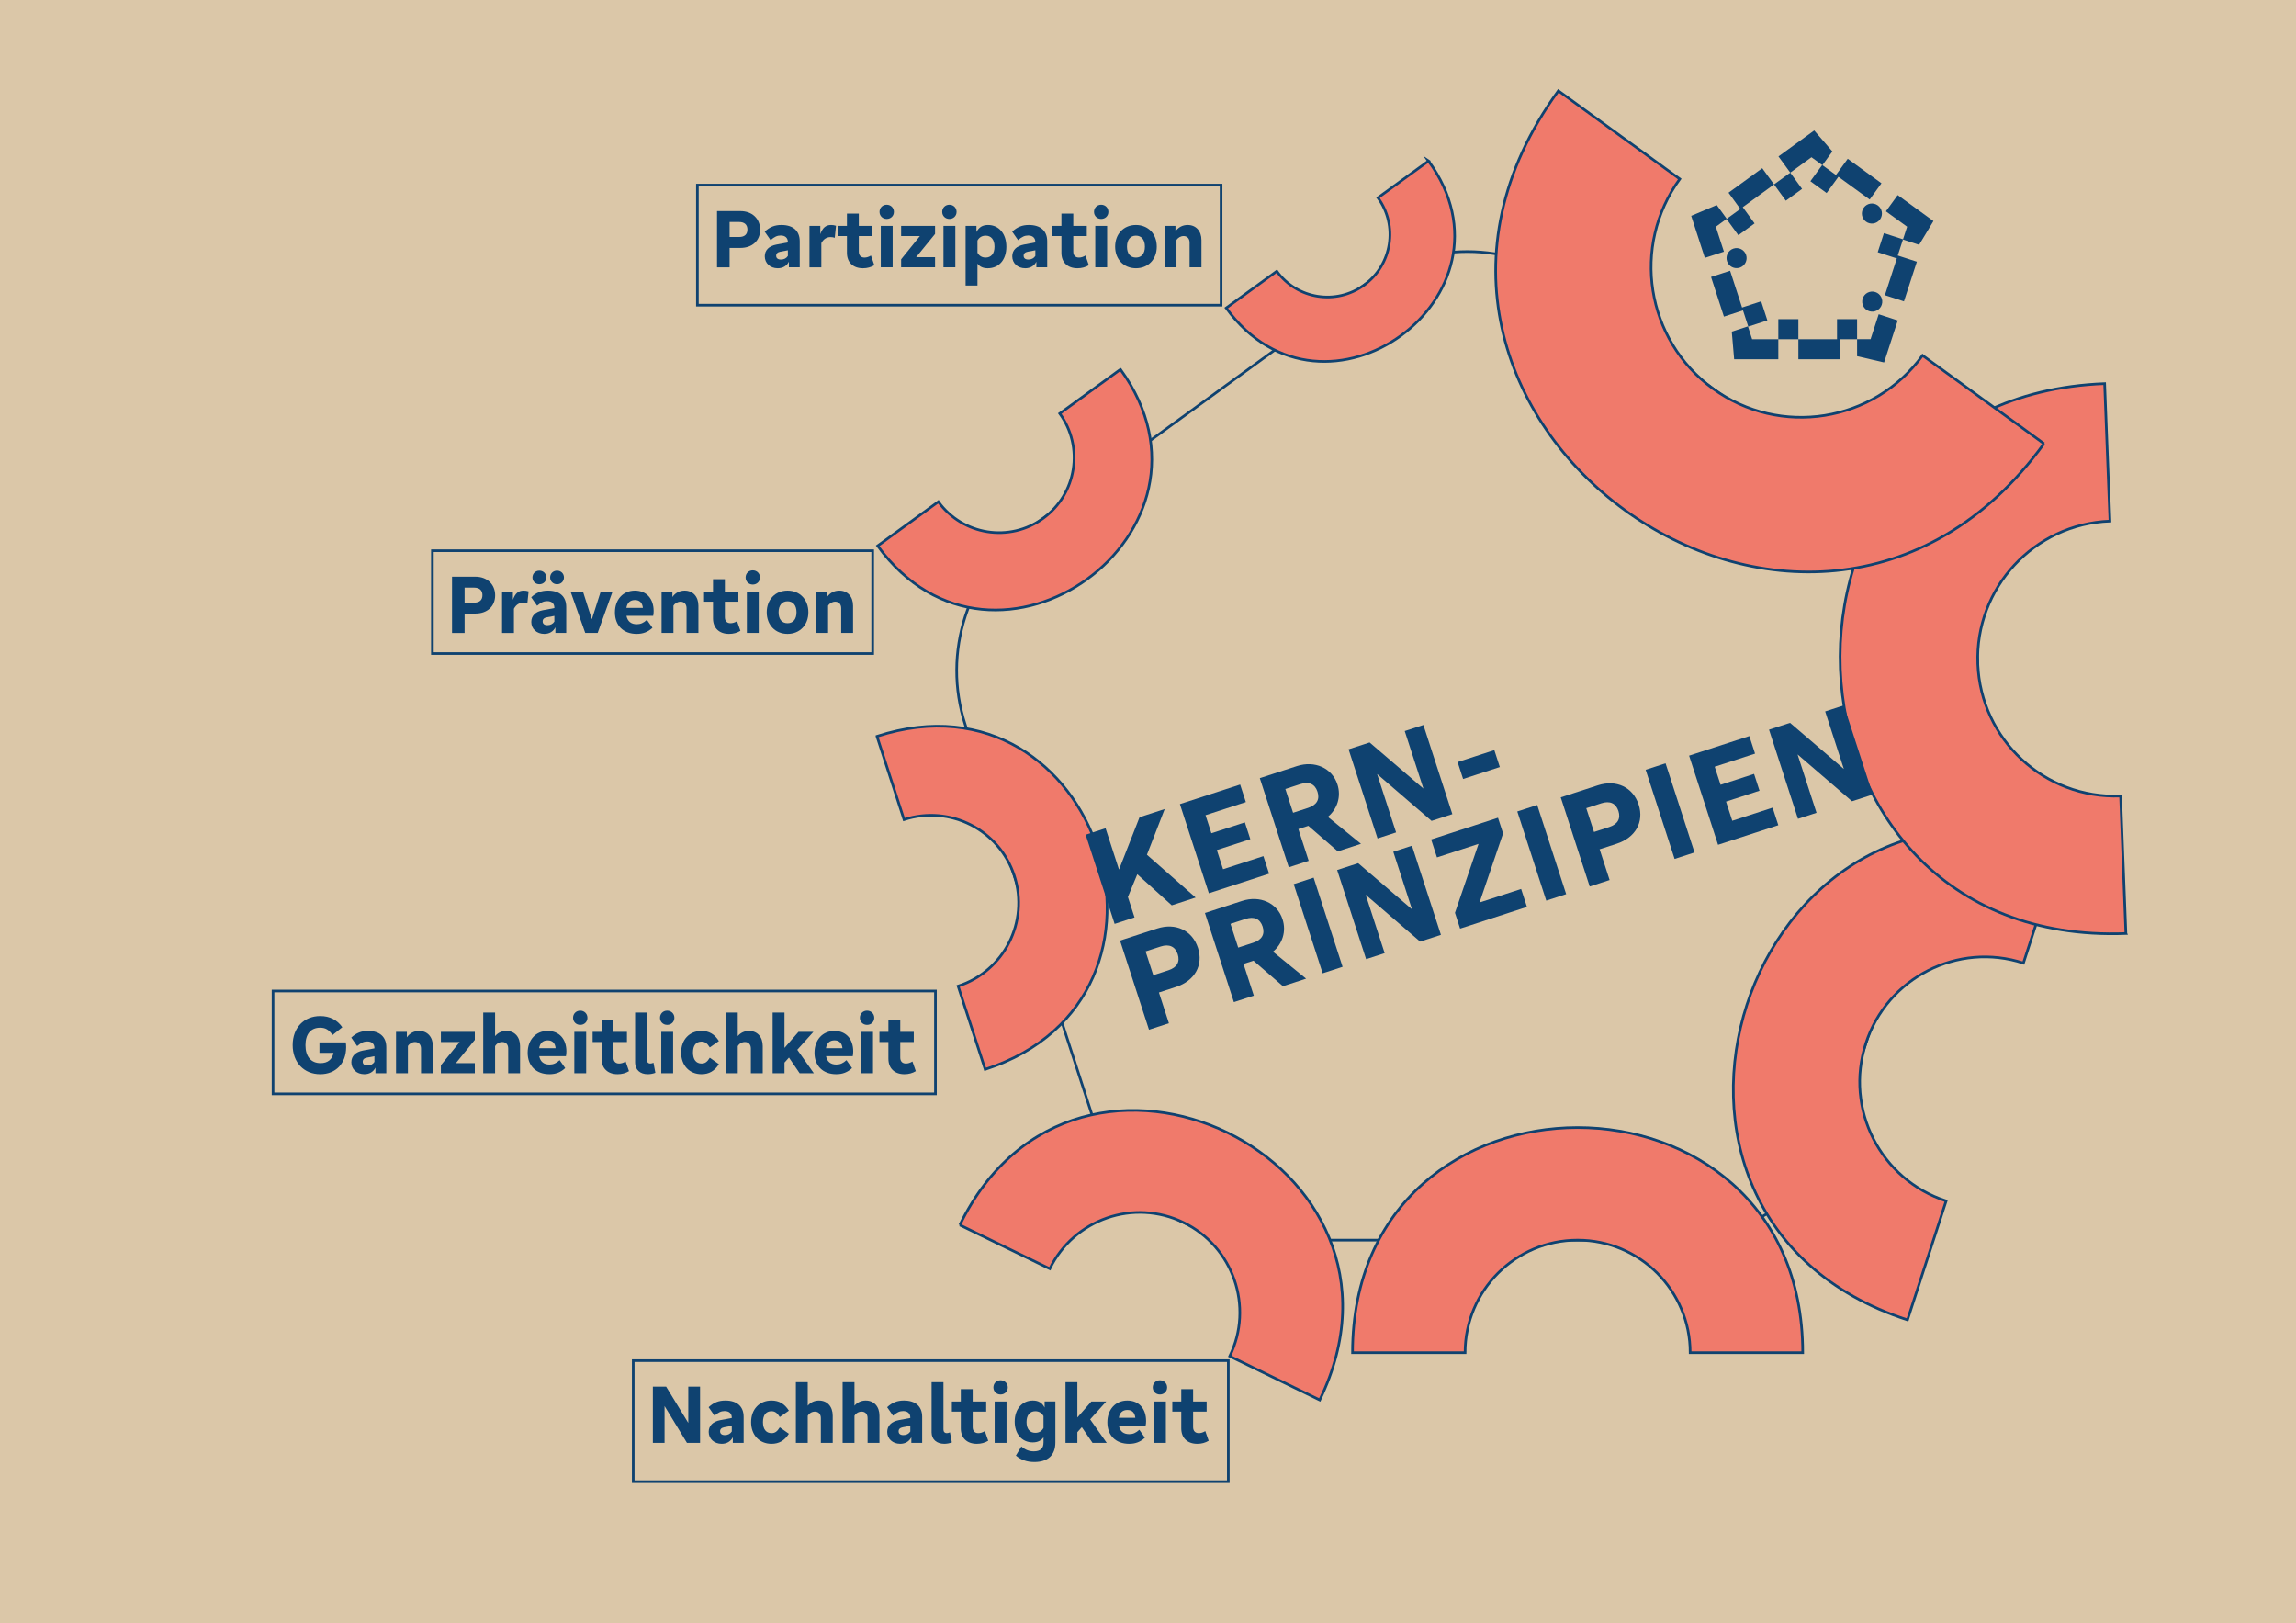 <?xml version="1.0" encoding="UTF-8"?>
<svg id="Ebene_1" data-name="Ebene 1" xmlns="http://www.w3.org/2000/svg" width="3508" height="2480" viewBox="0 0 3508 2480">
  <defs>
    <style>
      .cls-1 {
        fill: #dbc7a8;
      }

      .cls-2, .cls-3, .cls-4 {
        stroke: #0f4270;
        stroke-width: 4px;
      }

      .cls-2, .cls-4 {
        fill: none;
      }

      .cls-3 {
        fill: #f07a6b;
      }

      .cls-3, .cls-4 {
        stroke-miterlimit: 10;
      }

      .cls-5 {
        fill: #0f4270;
      }
    </style>
  </defs>
  <rect class="cls-1" x="514" y="-514" width="2480" height="3508" transform="translate(514 2994) rotate(-90)"/>
  <g>
    <path class="cls-4" d="M2084.23,435.54l-512,371.99c-93.99,68.29-133.31,189.32-97.41,299.81l195.57,601.9c35.9,110.49,138.86,185.29,255.03,185.29h632.87c116.17,0,219.13-74.81,255.03-185.29l195.57-601.9c35.9-110.49-3.43-231.53-97.41-299.81l-512-371.99c-93.99-68.29-221.25-68.29-315.24,0Z"/>
    <path class="cls-3" d="M2182.65,245.94l-77.29,56.15c31.01,42.68,21.55,102.43-21.14,133.44-42.68,31.01-102.43,21.55-133.44-21.14l-77.29,56.15c149.74,206.1,458.89-18.51,309.15-224.61Z"/>
    <path class="cls-3" d="M1711.9,564.35l-92.74,67.38c37.21,51.22,25.86,122.91-25.36,160.13-51.22,37.21-122.91,25.86-160.12-25.36l-92.74,67.38c179.69,247.32,550.66-22.21,370.98-269.53Z"/>
    <path class="cls-3" d="M1339.89,1124.89l41.33,127.2c70.25-22.83,145.7,15.62,168.53,85.87,22.83,70.25-15.62,145.7-85.87,168.52l41.33,127.2c339.2-110.21,173.88-619.01-165.32-508.79Z"/>
    <path class="cls-3" d="M1466.5,1871.43l137.47,66.82c36.9-75.92,128.37-107.56,204.29-70.65,75.92,36.9,107.55,128.37,70.65,204.29l137.47,66.82c178.18-366.59-371.71-633.87-549.89-267.27Z"/>
    <path class="cls-3" d="M2066.5,2066.49h171.96c0-94.97,76.99-171.96,171.96-171.96,94.97,0,171.95,76.99,171.95,171.96h171.96c0-458.55-687.83-458.55-687.83,0Z"/>
    <path class="cls-3" d="M2914.42,2016.39l59.04-181.71c-100.36-32.61-155.28-140.4-122.67-240.76,32.61-100.36,140.4-155.27,240.75-122.67l59.04-181.71c-484.57-157.45-720.73,569.4-236.17,726.85Z"/>
    <path class="cls-3" d="M3248.07,1426.1l-8.11-210.01c-115.99,4.48-213.65-85.92-218.12-201.9-4.48-115.99,85.91-213.64,201.9-218.12l-8.11-210.01c-560.04,21.63-527.59,861.68,32.45,840.05Z"/>
    <path class="cls-3" d="M3122.93,677.76l-185.49-134.77c-74.43,102.44-217.81,125.15-320.26,50.72-102.44-74.43-125.15-217.81-50.72-320.25l-185.49-134.77c-359.37,494.64,382.58,1033.7,741.95,539.06Z"/>
  </g>
  <path class="cls-5" d="M2784.06,252.11l-18,24.78,24.79,18.01,18.03-24.82-24.47-17.78,15.24-20.97-27.76-32.03-54.6,39.67,18.02,24.79,32.4-23.54,16.36,11.89ZM2621.57,346.39l16.37-11.89,18.03,24.81,24.79-18.01-18.03-24.82-24.48,17.78-15.26-21-39.05,16.5,20.86,64.19,29.15-9.47-12.38-38.09ZM2710.5,281.76l-18-24.77-51.54,37.43,18.01,24.79,51.53-37.45ZM2845.96,456.02c-2.61,8.05,1.79,16.69,9.84,19.31h.03c8.05,2.63,16.69-1.78,19.31-9.83h0c2.61-8.05-1.79-16.69-9.84-19.31h-.03c-8.05-2.63-16.7,1.78-19.31,9.83ZM2872.42,335.23l.02-.03c4.98-6.84,3.46-16.43-3.39-21.4-6.85-4.97-16.43-3.46-21.4,3.39l-.02.02c-4.97,6.85-3.46,16.43,3.39,21.4,6.85,4.98,16.43,3.46,21.4-3.39ZM2648.55,379.74h-.03c-8.05,2.63-12.45,11.27-9.84,19.32,2.61,8.05,11.26,12.45,19.31,9.84h.03c8.05-2.63,12.45-11.27,9.84-19.32-2.62-8.05-11.26-12.45-19.31-9.84ZM2874.66,280.01l-51.53-37.45-18.02,24.79,51.54,37.43,18-24.77ZM2728.54,306.59l24.79-18.01-18.03-24.82-24.79,18.01,18.03,24.82ZM2858.02,518.17h-20.62v-30.63h-30.65v30.68h30.65v25.92l41.28,9.6,20.86-64.19-29.14-9.47-12.38,38.09ZM2879.89,450.94l29.12,9.46,19.7-60.58-29.15-9.47-19.67,60.59ZM2899.46,298.02l-18.02,24.79,32.4,23.54-6.26,19.27h0l-29.17-9.48-9.47,29.15,29.17,9.48,9.36-28.8,24.7,8.02,21.89-36.3-54.6-39.67ZM2747.7,548.85h63.71s0-30.63,0-30.63h-63.71v30.63ZM2670.64,498.6l-24.7,8.02,3.63,42.23h67.49v-30.64h-40.05l-6.37-19.61ZM2747.7,487.53h-30.64v30.68h30.64v-30.68ZM2671.14,498.94l29.18-9.48-9.47-29.15-29.18,9.48-18.27-56.16-29.12,9.46,19.67,60.59,29.15-9.47,8.04,24.73Z"/>
  <g>
    <path class="cls-5" d="M1737.66,1335.59l-14.37,34.74,10.14,31.19-30.43,9.89-44.25-136.19,30.43-9.89,20.52,63.15,31.41-80.02,38.42-12.48-27.16,69.81,74.45,65.39-36.52,11.87-52.64-47.46Z"/>
    <path class="cls-5" d="M1903.51,1225.35l-61.63,20.02,8.96,27.58,51.17-16.62,8.34,25.68-51.17,16.62,9.52,29.29,61.63-20.02,8.71,26.82-92.06,29.91-44.25-136.19,92.06-29.91,8.71,26.82Z"/>
    <path class="cls-5" d="M1924.85,1188.77l56.68-18.42c27.39-8.9,53.74,2.94,61.89,28.05,6.06,18.64-.22,37.5-14.61,49.54l50.6,41.18-35.38,11.5-45.05-38.99-15.22,4.94,15.76,48.5-30.43,9.89-44.25-136.19ZM2012.98,1209.55c-3.83-11.79-12.97-15.97-26.1-11.71l-23.01,7.48,11.8,36.33,22.83-7.42c13.31-4.33,18.31-12.89,14.48-24.68Z"/>
    <path class="cls-5" d="M2060.46,1144.7l32.14-10.44,82.19,70.45-28.55-87.88,28.53-9.27,44.25,136.19-31.76,10.32-83.2-71.59,28.99,89.21-28.34,9.21-44.25-136.19Z"/>
    <path class="cls-5" d="M2227.04,1164.18l56.11-18.23,8.4,25.87-56.11,18.23-8.4-25.87Z"/>
    <path class="cls-5" d="M1711.28,1436.91l56.68-18.42c28.15-9.15,53.68,2.75,62.39,29.57,8.59,26.44-5.06,50.43-33.4,59.64l-26.25,8.53,15.26,46.98-30.43,9.89-44.25-136.19ZM1785.12,1482.31c13.12-4.26,18.12-12.83,14.29-24.62-3.83-11.79-13.16-15.91-26.09-11.71l-23.02,7.48,11.8,36.33,23.01-7.48Z"/>
    <path class="cls-5" d="M1841,1394.76l56.68-18.42c27.39-8.9,53.74,2.94,61.9,28.04,6.06,18.64-.22,37.5-14.61,49.54l50.6,41.18-35.38,11.5-45.05-38.99-15.22,4.94,15.76,48.5-30.43,9.89-44.25-136.19ZM1929.13,1415.54c-3.83-11.79-12.97-15.97-26.09-11.71l-23.02,7.48,11.8,36.33,22.83-7.42c13.31-4.33,18.31-12.89,14.48-24.68Z"/>
    <path class="cls-5" d="M1976.62,1350.69l30.43-9.89,44.25,136.19-30.43,9.89-44.25-136.19Z"/>
    <path class="cls-5" d="M2043,1329.12l32.15-10.44,82.19,70.45-28.55-87.88,28.53-9.27,44.25,136.19-31.77,10.32-83.19-71.59,28.99,89.21-28.34,9.21-44.25-136.19Z"/>
    <path class="cls-5" d="M2223.01,1394.49l36.03-105.28-63.53,20.64-8.9-27.39,102.14-33.19,7.79,23.97-35.97,105.47,63.53-20.64,8.9,27.39-102.14,33.19-7.85-24.16Z"/>
    <path class="cls-5" d="M2318.23,1239.69l30.43-9.89,44.25,136.19-30.43,9.89-44.25-136.19Z"/>
    <path class="cls-5" d="M2384.62,1218.13l56.68-18.42c28.15-9.15,53.68,2.75,62.39,29.57,8.59,26.44-5.06,50.43-33.4,59.64l-26.25,8.53,15.26,46.98-30.43,9.89-44.25-136.19ZM2458.46,1263.53c13.12-4.26,18.12-12.83,14.29-24.62s-13.16-15.91-26.1-11.71l-23.02,7.48,11.8,36.33,23.02-7.48Z"/>
    <path class="cls-5" d="M2514.34,1175.98l30.43-9.89,44.25,136.19-30.43,9.89-44.25-136.19Z"/>
    <path class="cls-5" d="M2681.5,1151.31l-61.63,20.02,8.96,27.58,51.17-16.62,8.34,25.68-51.17,16.62,9.52,29.29,61.63-20.02,8.71,26.82-92.06,29.91-44.25-136.19,92.06-29.91,8.71,26.82Z"/>
    <path class="cls-5" d="M2702.83,1114.73l32.15-10.44,82.19,70.45-28.55-87.88,28.53-9.27,44.25,136.19-31.76,10.32-83.19-71.59,28.98,89.21-28.34,9.21-44.25-136.19Z"/>
  </g>
  <g>
    <rect class="cls-1" x="1065.53" y="282.74" width="800.15" height="183.47"/>
    <rect class="cls-2" x="1065.53" y="282.74" width="800.15" height="183.47"/>
    <g>
      <path class="cls-5" d="M1095.53,322.46h35.76c17.76,0,30.12,11.52,30.12,28.44s-12.24,27.84-30.12,27.84h-16.56v29.64h-19.2v-85.92ZM1129.25,362.05c8.28,0,12.72-3.96,12.72-11.4s-4.56-11.52-12.72-11.52h-14.52v22.92h14.52Z"/>
      <path class="cls-5" d="M1188.29,409.81c-11.52,0-19.8-7.68-19.8-18.24,0-9.36,6.36-15.72,17.52-17.88l17.76-3.36v-.48c0-6.36-3.96-10.08-11.04-10.08-5.28,0-9.6,2.04-15.36,7.08l-9-12.96c7.68-7.2,15.48-10.2,25.56-10.2,17.88,0,27.96,9,27.96,24.96v39.72h-16.56v-8.64c-3.24,6.6-9.36,10.08-17.04,10.08ZM1203.77,390.97v-8.64l-11.52,2.16c-4.32.84-6.36,2.88-6.36,6.24,0,3.72,2.64,5.76,7.32,5.76s8.4-2.04,10.56-5.52Z"/>
      <path class="cls-5" d="M1236.77,345.13h16.56v12.6c3.48-9.84,8.4-14.04,16.56-14.04,2.4,0,5.04.36,7.44,1.2l-1.92,18.36c-2.16-.72-4.2-1.08-6.36-1.08-6.12,0-10.92,3.12-14.16,9.24v36.96h-18.12v-63.24Z"/>
      <path class="cls-5" d="M1294.01,386.17v-25.56h-13.68v-15.48h13.68v-18.84h18.12v18.84h20.64v15.48h-20.64v23.64c0,5.88,3.12,9.24,8.76,9.24,3.12,0,6.6-1.08,9.84-3.12l5.16,14.76c-5.04,3.12-11.04,4.68-17.4,4.68-15.12,0-24.48-9-24.48-23.64Z"/>
      <path class="cls-5" d="M1343.81,323.65c0-6.24,4.68-10.92,10.92-10.92s11.04,4.68,11.04,10.92-4.8,10.8-11.04,10.8-10.92-4.68-10.92-10.8ZM1345.73,345.13h18.12v63.24h-18.12v-63.24Z"/>
      <path class="cls-5" d="M1376.81,396.13l28.68-35.52h-28.68v-15.48h51.84v12.24l-28.92,35.52h28.92v15.48h-51.84v-12.24Z"/>
      <path class="cls-5" d="M1439.57,323.65c0-6.24,4.68-10.92,10.92-10.92s11.04,4.68,11.04,10.92-4.8,10.8-11.04,10.8-10.92-4.68-10.92-10.8ZM1441.49,345.13h18.12v63.24h-18.12v-63.24Z"/>
      <path class="cls-5" d="M1475.32,345.13h16.56v9.36c3.72-7.44,9.48-10.8,17.76-10.8,16.56,0,27.96,13.44,27.96,33.24s-11.28,32.88-28.44,32.88c-6.96,0-12.12-2.28-15.72-7.08v33.48h-18.12v-91.08ZM1519.48,376.81c0-10.56-5.04-16.8-13.44-16.8-5.52,0-9.96,2.52-12.6,7.44v18.6c2.64,4.92,6.96,7.44,12.48,7.44,8.52,0,13.56-6.12,13.56-16.68Z"/>
      <path class="cls-5" d="M1566.4,409.81c-11.52,0-19.8-7.68-19.8-18.24,0-9.36,6.36-15.72,17.52-17.88l17.76-3.36v-.48c0-6.36-3.96-10.08-11.04-10.08-5.28,0-9.6,2.04-15.36,7.08l-9-12.96c7.68-7.2,15.48-10.2,25.56-10.2,17.88,0,27.96,9,27.96,24.96v39.72h-16.56v-8.64c-3.24,6.6-9.36,10.08-17.04,10.08ZM1581.88,390.97v-8.64l-11.52,2.16c-4.32.84-6.36,2.88-6.36,6.24,0,3.72,2.64,5.76,7.32,5.76s8.4-2.04,10.56-5.52Z"/>
      <path class="cls-5" d="M1621.72,386.17v-25.56h-13.68v-15.48h13.68v-18.84h18.12v18.84h20.64v15.48h-20.64v23.64c0,5.88,3.12,9.24,8.76,9.24,3.12,0,6.6-1.08,9.84-3.12l5.16,14.76c-5.04,3.12-11.04,4.68-17.4,4.68-15.12,0-24.48-9-24.48-23.64Z"/>
      <path class="cls-5" d="M1671.52,323.65c0-6.24,4.68-10.92,10.92-10.92s11.04,4.68,11.04,10.92-4.8,10.8-11.04,10.8-10.92-4.68-10.92-10.8ZM1673.44,345.13h18.12v63.24h-18.12v-63.24Z"/>
      <path class="cls-5" d="M1703.8,376.81c0-19.44,13.08-33.12,31.8-33.12s31.8,13.68,31.8,33.12-13.2,33-31.8,33-31.8-13.56-31.8-33ZM1749.28,376.81c0-10.56-5.16-16.8-13.68-16.8s-13.68,6.24-13.68,16.8,5.04,16.68,13.68,16.68,13.68-6.24,13.68-16.68Z"/>
      <path class="cls-5" d="M1808.44,360.61c-4.44,0-8.64,2.4-10.92,6.12v41.64h-18.12v-63.24h16.56v8.4c4.2-6.24,10.8-9.84,18.72-9.84,12.6,0,21,9.12,21,23.16v41.52h-18.12v-37.8c0-6.12-3.6-9.96-9.12-9.96Z"/>
    </g>
  </g>
  <g>
    <rect class="cls-1" x="660.64" y="841.31" width="672.71" height="157.08"/>
    <rect class="cls-2" x="660.64" y="841.31" width="672.71" height="157.08"/>
    <g>
      <path class="cls-5" d="M690.64,881.03h35.76c17.76,0,30.12,11.52,30.12,28.44s-12.24,27.84-30.12,27.84h-16.56v29.64h-19.2v-85.92ZM724.36,920.62c8.28,0,12.72-3.96,12.72-11.4s-4.56-11.52-12.72-11.52h-14.52v22.92h14.52Z"/>
      <path class="cls-5" d="M767.08,903.7h16.56v12.6c3.48-9.84,8.4-14.04,16.56-14.04,2.4,0,5.04.36,7.44,1.2l-1.92,18.36c-2.16-.72-4.2-1.08-6.36-1.08-6.12,0-10.92,3.12-14.16,9.24v36.96h-18.12v-63.24Z"/>
      <path class="cls-5" d="M831.53,968.38c-11.52,0-19.8-7.68-19.8-18.24,0-9.36,6.36-15.72,17.52-17.88l17.76-3.36v-.48c0-6.36-3.96-10.08-11.04-10.08-5.28,0-9.6,2.04-15.36,7.08l-9-12.96c7.68-7.2,15.48-10.2,25.56-10.2,17.88,0,27.96,9,27.96,24.96v39.72h-16.56v-8.64c-3.24,6.6-9.36,10.08-17.04,10.08ZM813.53,882.23c0-6,4.56-10.44,10.56-10.44s10.56,4.44,10.56,10.44-4.56,10.32-10.56,10.32-10.56-4.44-10.56-10.32ZM847,949.54v-8.64l-11.52,2.16c-4.32.84-6.36,2.88-6.36,6.24,0,3.72,2.64,5.76,7.32,5.76s8.4-2.04,10.56-5.52ZM840.52,882.23c0-6,4.56-10.44,10.56-10.44s10.56,4.44,10.56,10.44-4.68,10.32-10.56,10.32-10.56-4.44-10.56-10.32Z"/>
      <path class="cls-5" d="M871.73,903.7h18.96l13.56,42.36,13.56-42.36h18.12l-22.8,63.24h-18.96l-22.44-63.24Z"/>
      <path class="cls-5" d="M939.53,935.62c0-19.8,12.48-33.36,30.48-33.36s28.68,12.72,28.68,31.2c0,3-.24,5.28-.72,7.32h-40.8c1.68,8.52,7.08,12.84,15.72,12.84,5.76,0,10.32-1.92,15.48-6.72l8.52,12.12c-6.84,6.48-14.52,9.36-24.12,9.36-20.4,0-33.24-12.84-33.24-32.76ZM970.12,916.66c-7.32,0-11.76,4.08-13.08,12h25.2c-.84-7.92-4.92-12-12.12-12Z"/>
      <path class="cls-5" d="M1039.84,919.18c-4.44,0-8.64,2.4-10.92,6.12v41.64h-18.12v-63.24h16.56v8.4c4.2-6.24,10.8-9.84,18.72-9.84,12.6,0,21,9.12,21,23.16v41.52h-18.12v-37.8c0-6.12-3.6-9.96-9.12-9.96Z"/>
      <path class="cls-5" d="M1089.4,944.74v-25.56h-13.68v-15.48h13.68v-18.84h18.12v18.84h20.64v15.48h-20.64v23.64c0,5.88,3.12,9.24,8.76,9.24,3.12,0,6.6-1.08,9.84-3.12l5.16,14.76c-5.04,3.12-11.04,4.68-17.4,4.68-15.12,0-24.48-9-24.48-23.64Z"/>
      <path class="cls-5" d="M1139.2,882.23c0-6.24,4.68-10.92,10.92-10.92s11.04,4.68,11.04,10.92-4.8,10.8-11.04,10.8-10.92-4.68-10.92-10.8ZM1141.12,903.7h18.12v63.24h-18.12v-63.24Z"/>
      <path class="cls-5" d="M1171.48,935.38c0-19.44,13.08-33.12,31.8-33.12s31.8,13.68,31.8,33.12-13.2,33-31.8,33-31.8-13.56-31.8-33ZM1216.96,935.38c0-10.56-5.16-16.8-13.68-16.8s-13.68,6.24-13.68,16.8,5.04,16.68,13.68,16.68,13.68-6.24,13.68-16.68Z"/>
      <path class="cls-5" d="M1276.12,919.18c-4.44,0-8.64,2.4-10.92,6.12v41.64h-18.12v-63.24h16.56v8.4c4.2-6.24,10.8-9.84,18.72-9.84,12.6,0,21,9.12,21,23.16v41.52h-18.12v-37.8c0-6.12-3.6-9.96-9.12-9.96Z"/>
    </g>
  </g>
  <g>
    <rect class="cls-1" x="417.17" y="1513.98" width="1012.07" height="157.08"/>
    <rect class="cls-2" x="417.17" y="1513.98" width="1012.07" height="157.08"/>
    <g>
      <path class="cls-5" d="M447.17,1596.54c0-26.4,17.16-44.28,42.12-44.28,14.52,0,25.92,5.88,33.72,17.04l-14.88,11.88c-5.64-8.16-10.92-11.16-18.96-11.16-14.4,0-22.44,9.72-22.44,26.76s8.28,27.36,23.04,27.36c10.92,0,17.76-5.52,19.8-15.72h-21.48v-15.96h40.2c.36,1.8.6,4.44.6,7.08,0,24.96-15.84,41.52-39.6,41.52-24.96,0-42.12-18.12-42.12-44.52Z"/>
      <path class="cls-5" d="M556.61,1641.06c-11.52,0-19.8-7.68-19.8-18.24,0-9.36,6.36-15.72,17.52-17.88l17.76-3.36v-.48c0-6.36-3.96-10.08-11.04-10.08-5.28,0-9.6,2.04-15.36,7.08l-9-12.96c7.68-7.2,15.48-10.2,25.56-10.2,17.88,0,27.96,9,27.96,24.96v39.72h-16.56v-8.64c-3.24,6.6-9.36,10.08-17.04,10.08ZM572.09,1622.22v-8.64l-11.52,2.16c-4.32.84-6.36,2.88-6.36,6.24,0,3.72,2.64,5.76,7.32,5.76s8.4-2.04,10.56-5.52Z"/>
      <path class="cls-5" d="M634.13,1591.86c-4.44,0-8.64,2.4-10.92,6.12v41.64h-18.12v-63.24h16.56v8.4c4.2-6.24,10.8-9.84,18.72-9.84,12.6,0,21,9.12,21,23.16v41.52h-18.12v-37.8c0-6.12-3.6-9.96-9.12-9.96Z"/>
      <path class="cls-5" d="M673.61,1627.38l28.68-35.52h-28.68v-15.48h51.84v12.24l-28.92,35.52h28.92v15.48h-51.84v-12.24Z"/>
      <path class="cls-5" d="M767.33,1591.86c-4.56,0-8.76,2.52-10.92,6.36v41.4h-18.12v-92.76h18.12v36c4.2-5.04,10.2-7.92,17.16-7.92,12.72,0,21,9.12,21,23.16v41.52h-18.12v-37.8c0-6.12-3.48-9.96-9.12-9.96Z"/>
      <path class="cls-5" d="M806.21,1608.3c0-19.8,12.48-33.36,30.48-33.36s28.68,12.72,28.68,31.2c0,3-.24,5.28-.72,7.32h-40.8c1.68,8.52,7.08,12.84,15.72,12.84,5.76,0,10.32-1.92,15.48-6.72l8.52,12.12c-6.84,6.48-14.52,9.36-24.12,9.36-20.4,0-33.24-12.84-33.24-32.76ZM836.81,1589.34c-7.32,0-11.76,4.08-13.08,12h25.2c-.84-7.92-4.92-12-12.12-12Z"/>
      <path class="cls-5" d="M875.57,1554.9c0-6.24,4.68-10.92,10.92-10.92s11.04,4.68,11.04,10.92-4.8,10.8-11.04,10.8-10.92-4.68-10.92-10.8ZM877.49,1576.38h18.12v63.24h-18.12v-63.24Z"/>
      <path class="cls-5" d="M919.13,1617.42v-25.56h-13.68v-15.48h13.68v-18.84h18.12v18.84h20.64v15.48h-20.64v23.64c0,5.88,3.12,9.24,8.76,9.24,3.12,0,6.6-1.08,9.84-3.12l5.16,14.76c-5.04,3.12-11.04,4.68-17.4,4.68-15.12,0-24.48-9-24.48-23.64Z"/>
      <path class="cls-5" d="M989.8,1641.06c-11.88,0-19.44-6.84-19.44-17.64v-76.56h18.12v72.24c0,3.6,1.8,5.64,5.28,5.64,1.56,0,3-.48,4.68-1.2l2.88,15.36c-3.36,1.32-7.44,2.16-11.52,2.16Z"/>
      <path class="cls-5" d="M1008.41,1554.9c0-6.24,4.68-10.92,10.92-10.92s11.04,4.68,11.04,10.92-4.8,10.8-11.04,10.8-10.92-4.68-10.92-10.8ZM1010.33,1576.38h18.12v63.24h-18.12v-63.24Z"/>
      <path class="cls-5" d="M1040.68,1607.94c0-19.56,12.6-33,31.2-33,11.4,0,19.92,4.92,26.52,15.48l-13.92,9.72c-4.08-6.6-7.56-8.88-12.72-8.88-8.4,0-12.96,6-12.96,16.68s4.68,16.8,13.08,16.8c5.16,0,8.64-2.28,12.6-8.88l13.92,9.84c-6.6,10.44-15.12,15.36-26.52,15.36-18.6,0-31.2-13.44-31.2-33.12Z"/>
      <path class="cls-5" d="M1138.12,1591.86c-4.56,0-8.76,2.52-10.92,6.36v41.4h-18.12v-92.76h18.12v36c4.2-5.04,10.2-7.92,17.16-7.92,12.72,0,21,9.12,21,23.16v41.52h-18.12v-37.8c0-6.12-3.48-9.96-9.12-9.96Z"/>
      <path class="cls-5" d="M1180.48,1546.86h18.12v54l21.36-24.48h22.8l-24.6,27.36,25.32,35.88h-21.72l-16.32-24-6.84,7.68v16.32h-18.12v-92.76Z"/>
      <path class="cls-5" d="M1244.44,1608.3c0-19.8,12.48-33.36,30.48-33.36s28.68,12.72,28.68,31.2c0,3-.24,5.28-.72,7.32h-40.8c1.68,8.52,7.08,12.84,15.72,12.84,5.76,0,10.32-1.92,15.48-6.72l8.52,12.12c-6.84,6.48-14.52,9.36-24.12,9.36-20.4,0-33.24-12.84-33.24-32.76ZM1275.04,1589.34c-7.32,0-11.76,4.08-13.08,12h25.2c-.84-7.92-4.92-12-12.12-12Z"/>
      <path class="cls-5" d="M1313.8,1554.9c0-6.24,4.68-10.92,10.92-10.92s11.04,4.68,11.04,10.92-4.8,10.8-11.04,10.8-10.92-4.68-10.92-10.8ZM1315.72,1576.38h18.12v63.24h-18.12v-63.24Z"/>
      <path class="cls-5" d="M1357.36,1617.42v-25.56h-13.68v-15.48h13.68v-18.84h18.12v18.84h20.64v15.48h-20.64v23.64c0,5.88,3.12,9.24,8.76,9.24,3.12,0,6.6-1.08,9.84-3.12l5.16,14.76c-5.04,3.12-11.04,4.68-17.4,4.68-15.12,0-24.48-9-24.48-23.64Z"/>
    </g>
  </g>
  <g>
    <rect class="cls-1" x="967.48" y="2078.66" width="909.23" height="184.92"/>
    <rect class="cls-2" x="967.48" y="2078.66" width="909.23" height="184.92"/>
    <g>
      <path class="cls-5" d="M997.48,2118.38h20.28l33.84,55.44v-55.44h18v85.92h-20.04l-34.2-56.28v56.28h-17.88v-85.92Z"/>
      <path class="cls-5" d="M1102.6,2205.73c-11.52,0-19.8-7.68-19.8-18.24,0-9.36,6.36-15.72,17.52-17.88l17.76-3.36v-.48c0-6.36-3.96-10.08-11.04-10.08-5.28,0-9.6,2.04-15.36,7.08l-9-12.96c7.68-7.2,15.48-10.2,25.56-10.2,17.88,0,27.96,9,27.96,24.96v39.72h-16.56v-8.64c-3.24,6.6-9.36,10.08-17.04,10.08ZM1118.08,2186.9v-8.64l-11.52,2.16c-4.32.84-6.36,2.88-6.36,6.24,0,3.72,2.64,5.76,7.32,5.76s8.4-2.04,10.56-5.52Z"/>
      <path class="cls-5" d="M1147.6,2172.62c0-19.56,12.6-33,31.2-33,11.4,0,19.92,4.92,26.52,15.48l-13.92,9.72c-4.08-6.6-7.56-8.88-12.72-8.88-8.4,0-12.96,6-12.96,16.68s4.68,16.8,13.08,16.8c5.16,0,8.64-2.28,12.6-8.88l13.92,9.84c-6.6,10.44-15.12,15.36-26.52,15.36-18.6,0-31.2-13.44-31.2-33.12Z"/>
      <path class="cls-5" d="M1245.04,2156.54c-4.56,0-8.76,2.52-10.92,6.36v41.4h-18.12v-92.76h18.12v36c4.2-5.04,10.2-7.92,17.16-7.92,12.72,0,21,9.12,21,23.16v41.52h-18.12v-37.8c0-6.12-3.48-9.96-9.12-9.96Z"/>
      <path class="cls-5" d="M1316.44,2156.54c-4.56,0-8.76,2.52-10.92,6.36v41.4h-18.12v-92.76h18.12v36c4.2-5.04,10.2-7.92,17.16-7.92,12.72,0,21,9.12,21,23.16v41.52h-18.12v-37.8c0-6.12-3.48-9.96-9.12-9.96Z"/>
      <path class="cls-5" d="M1375.36,2205.73c-11.52,0-19.8-7.68-19.8-18.24,0-9.36,6.36-15.72,17.52-17.88l17.76-3.36v-.48c0-6.36-3.96-10.08-11.04-10.08-5.28,0-9.6,2.04-15.36,7.08l-9-12.96c7.68-7.2,15.48-10.2,25.56-10.2,17.88,0,27.96,9,27.96,24.96v39.72h-16.56v-8.64c-3.24,6.6-9.36,10.08-17.04,10.08ZM1390.84,2186.9v-8.64l-11.52,2.16c-4.32.84-6.36,2.88-6.36,6.24,0,3.72,2.64,5.76,7.32,5.76s8.4-2.04,10.56-5.52Z"/>
      <path class="cls-5" d="M1442.79,2205.73c-11.88,0-19.44-6.84-19.44-17.64v-76.56h18.12v72.24c0,3.6,1.8,5.64,5.28,5.64,1.56,0,3-.48,4.68-1.2l2.88,15.36c-3.36,1.32-7.44,2.16-11.52,2.16Z"/>
      <path class="cls-5" d="M1468,2182.1v-25.56h-13.68v-15.48h13.68v-18.84h18.12v18.84h20.64v15.48h-20.64v23.64c0,5.88,3.12,9.24,8.76,9.24,3.12,0,6.6-1.08,9.84-3.12l5.16,14.76c-5.04,3.12-11.04,4.68-17.4,4.68-15.12,0-24.48-9-24.48-23.64Z"/>
      <path class="cls-5" d="M1517.8,2119.58c0-6.24,4.68-10.92,10.92-10.92s11.04,4.68,11.04,10.92-4.8,10.8-11.04,10.8-10.92-4.68-10.92-10.8ZM1519.72,2141.06h18.12v63.24h-18.12v-63.24Z"/>
      <path class="cls-5" d="M1552.12,2223.73l8.4-13.92c6.12,5.28,12,7.44,18.96,7.44,10.08,0,14.88-4.32,14.88-13.56v-7.92c-3.72,5.28-9.12,7.8-16.44,7.8-16.56,0-27.6-12.84-27.6-31.8s11.28-32.16,27.72-32.16c8.52,0,14.28,3.36,18,10.8v-9.36h16.44v62.64c0,19.32-11.4,29.88-32.16,29.88-11.16,0-20.28-3.12-28.2-9.84ZM1594.35,2181.5v-18.12c-2.64-4.92-7.08-7.44-12.48-7.44-8.52,0-13.44,6.12-13.44,16.56s4.92,16.44,13.44,16.44c5.64,0,9.84-2.52,12.48-7.44Z"/>
      <path class="cls-5" d="M1627.95,2111.54h18.12v54l21.36-24.48h22.8l-24.6,27.36,25.32,35.88h-21.72l-16.32-24-6.84,7.68v16.32h-18.12v-92.76Z"/>
      <path class="cls-5" d="M1691.92,2172.98c0-19.8,12.48-33.36,30.48-33.36s28.68,12.72,28.68,31.2c0,3-.24,5.28-.72,7.32h-40.8c1.68,8.52,7.08,12.84,15.72,12.84,5.76,0,10.32-1.92,15.48-6.72l8.52,12.12c-6.84,6.48-14.52,9.36-24.12,9.36-20.4,0-33.24-12.84-33.24-32.76ZM1722.51,2154.02c-7.32,0-11.76,4.08-13.08,12h25.2c-.84-7.92-4.92-12-12.12-12Z"/>
      <path class="cls-5" d="M1761.27,2119.58c0-6.24,4.68-10.92,10.92-10.92s11.04,4.68,11.04,10.92-4.8,10.8-11.04,10.8-10.92-4.68-10.92-10.8ZM1763.19,2141.06h18.12v63.24h-18.12v-63.24Z"/>
      <path class="cls-5" d="M1804.83,2182.1v-25.56h-13.68v-15.48h13.68v-18.84h18.12v18.84h20.64v15.48h-20.64v23.64c0,5.88,3.12,9.24,8.76,9.24,3.12,0,6.6-1.08,9.84-3.12l5.16,14.76c-5.04,3.12-11.04,4.68-17.4,4.68-15.12,0-24.48-9-24.48-23.64Z"/>
    </g>
  </g>
</svg>